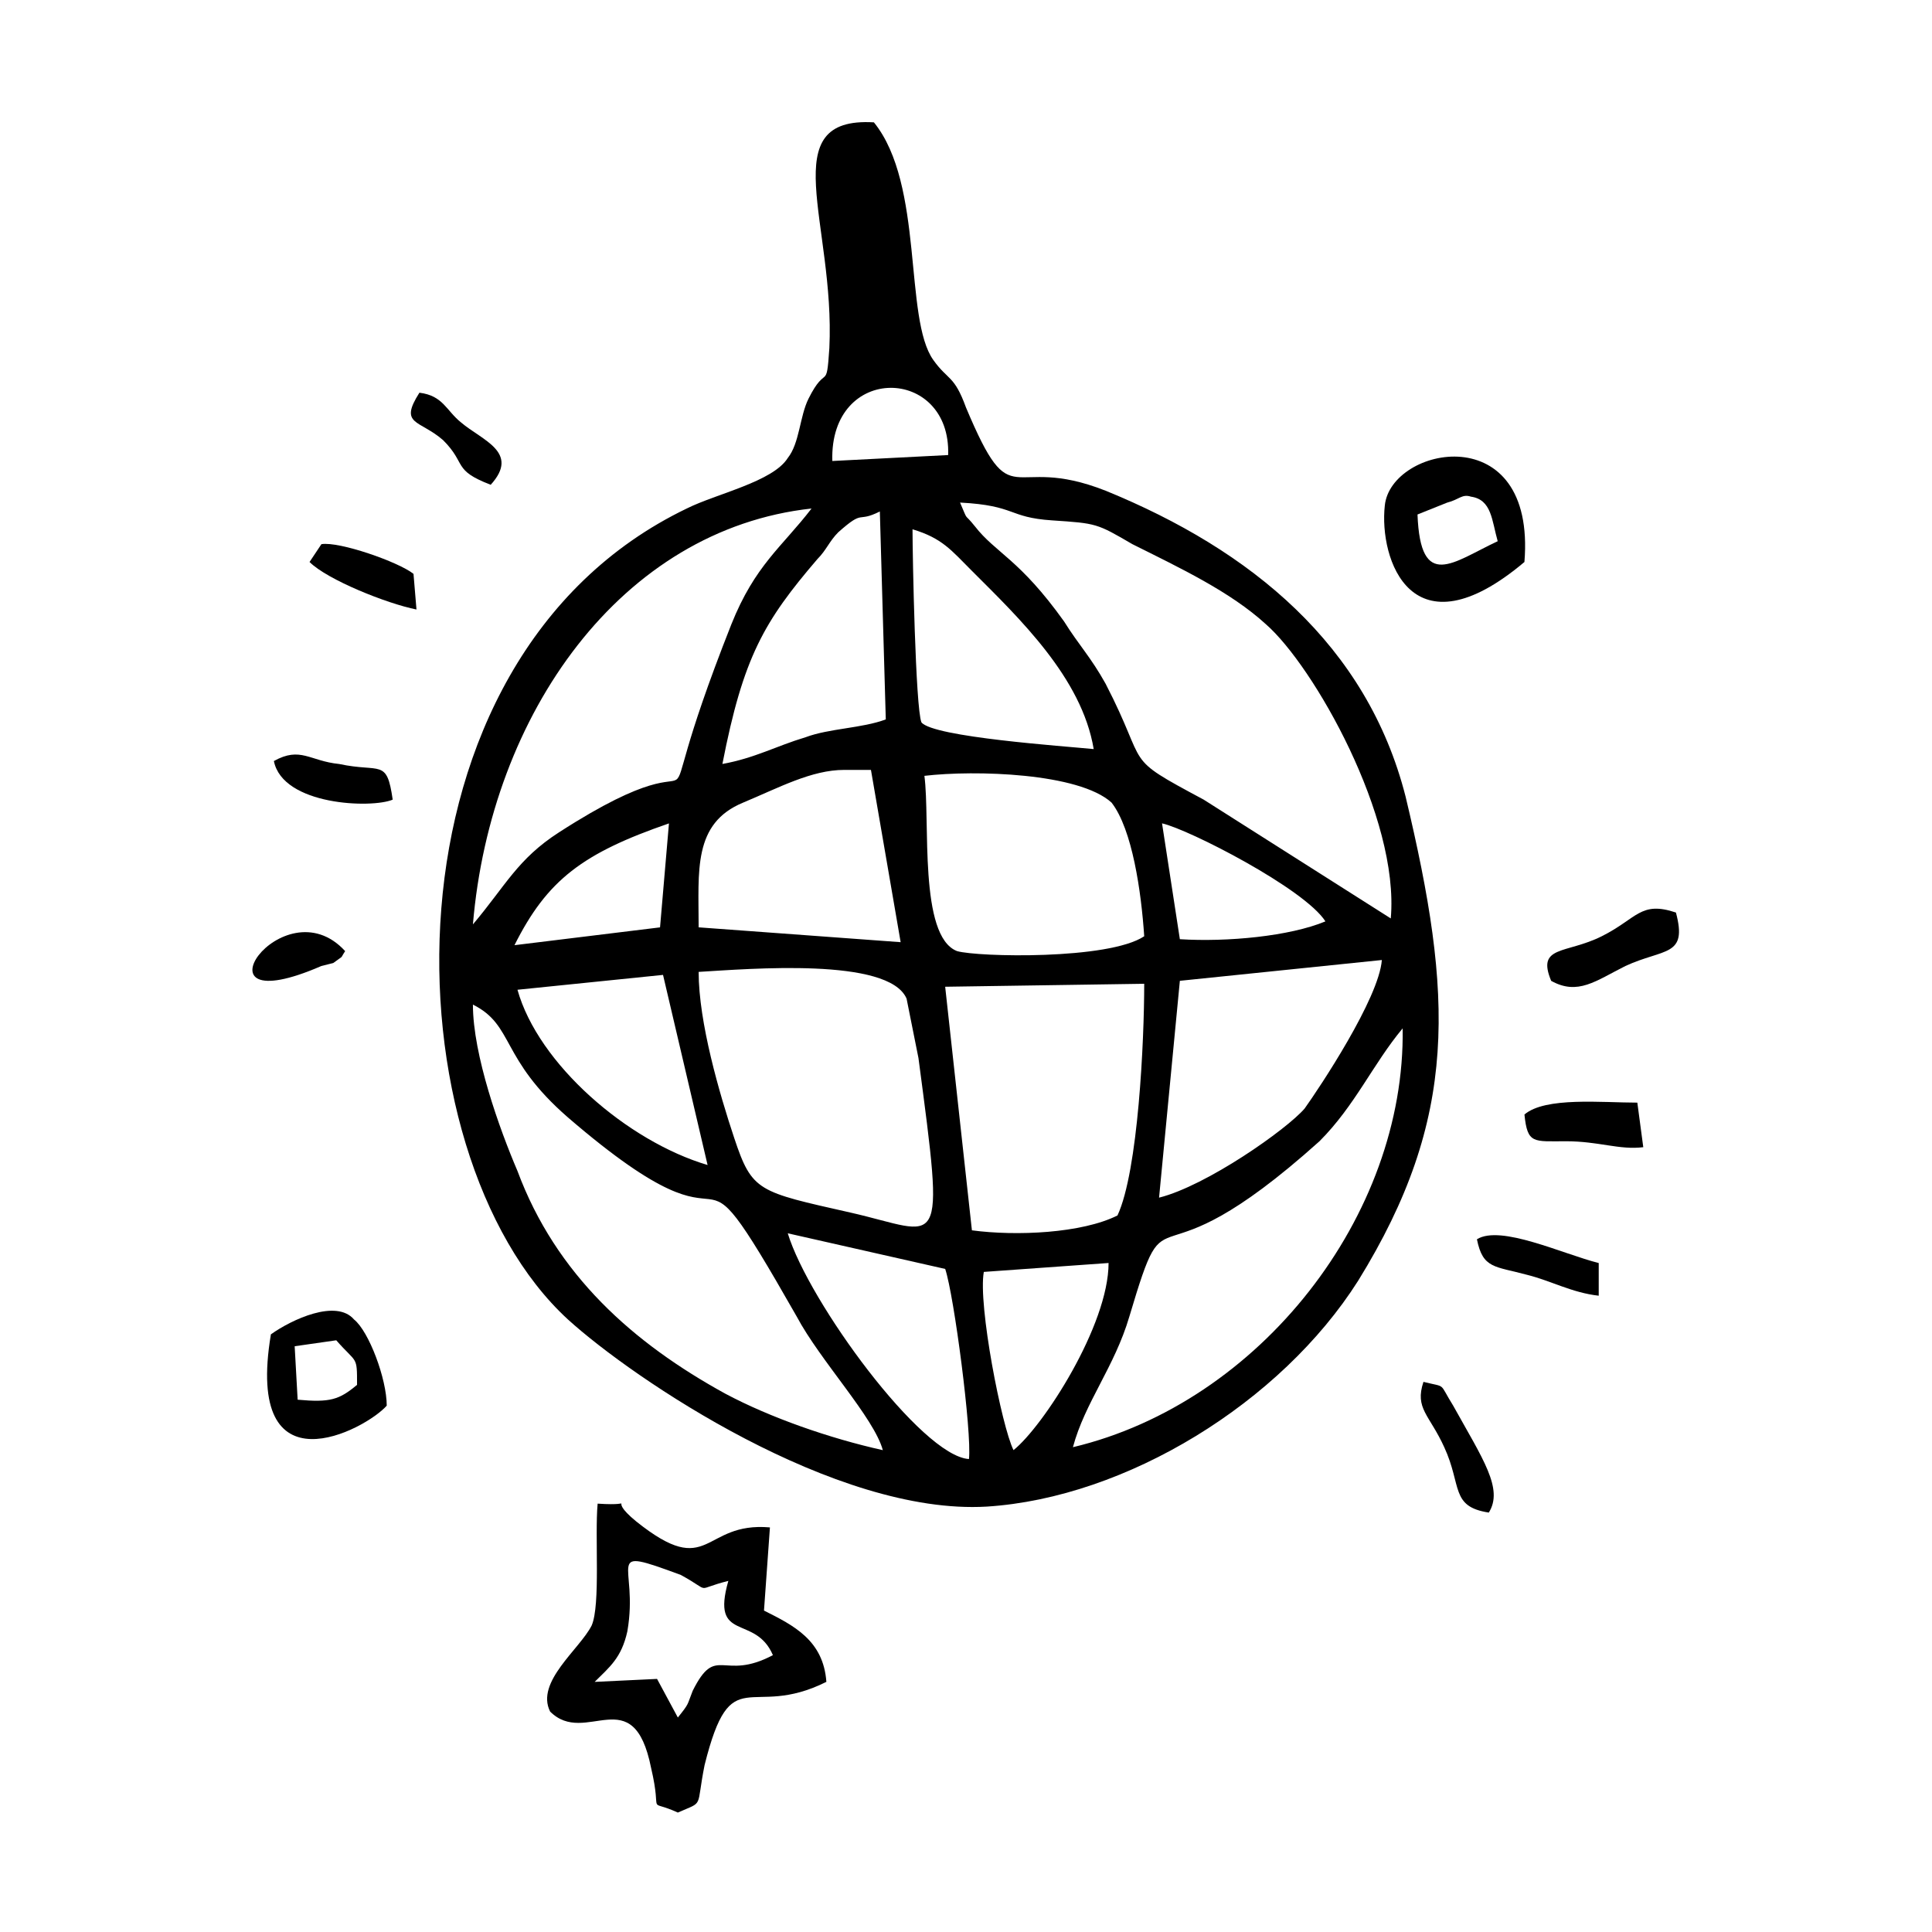 <?xml version="1.0" encoding="UTF-8"?>
<!-- Uploaded to: ICON Repo, www.svgrepo.com, Generator: ICON Repo Mixer Tools -->
<svg fill="#000000" width="800px" height="800px" version="1.1" viewBox="144 144 512 512" xmlns="http://www.w3.org/2000/svg">
 <g fill-rule="evenodd">
  <path d="m321.28 362.21-2.363 27.551-38.574 4.723c8.664-17.316 18.109-24.398 40.938-32.273zm-40.145 44.086 38.574-3.938 11.809 50.383c-21.258-6.297-44.875-26.766-50.383-46.445zm77.93-127.53c-7.871 10.234-14.957 14.957-21.254 30.699-26.766 67.699 3.148 23.617-45.656 55.105-11.02 7.086-14.168 14.168-22.828 24.402 4.723-55.891 39.359-104.7 89.738-110.21zm-89.738 131.46c11.02 5.512 7.086 14.168 25.191 29.914 51.168 44.082 28.34-3.938 60.613 52.742 6.297 11.809 20.469 26.766 22.828 35.426-14.168-3.148-29.914-8.66-41.723-14.957-24.402-13.383-44.871-31.488-55.105-59.039-4.723-11.023-11.805-30.703-11.805-44.086zm107.84-130.68 1.574 55.105c-6.297 2.363-14.957 2.363-21.254 4.723-7.871 2.363-13.383 5.512-22.043 7.086 5.512-28.34 11.02-37.785 25.191-54.316 2.363-2.363 3.148-4.723 5.512-7.086 7.086-6.297 4.723-2.359 11.02-5.512zm18.105-14.953-30.699 1.574c-0.785-25.98 31.488-25.191 30.699-1.574zm-66.125 125.16c0-14.957-1.574-27.551 11.809-33.062 9.445-3.938 18.105-8.66 26.766-8.66h5.512 1.574l7.871 45.656zm0 11.809c13.383-0.789 50.383-3.938 55.105 7.086l3.148 15.742c7.086 53.531 6.297 46.445-18.105 40.934-24.402-5.512-25.977-5.512-30.699-19.68-3.938-11.809-9.449-30.699-9.449-44.082zm59.828-51.957c13.383-1.574 40.934-0.789 49.594 7.086 5.512 7.086 7.871 23.617 8.66 35.426-9.445 6.297-44.082 5.512-49.594 3.938-10.234-3.941-7.086-34.641-8.66-46.449zm-36.211 121.23 41.723 9.445c2.363 7.086 7.086 43.297 6.297 50.383-12.594-0.789-42.508-41.723-48.02-59.828zm33.062-186.57c7.871 2.363 10.234 5.512 15.742 11.02 12.594 12.594 29.125 28.34 32.273 47.23-7.871-0.789-42.508-3.148-45.656-7.086-1.57-3.934-2.359-44.082-2.359-51.164zm51.957 194.44c0 16.531-17.32 43.297-25.191 49.594-3.148-6.297-9.445-38.574-7.871-47.23zm9.445-73.996c0 14.957-1.574 49.594-7.086 61.402-9.445 4.723-26.766 5.512-38.574 3.938l-7.086-64.551zm4.723-42.512c7.086 1.574 37.785 17.32 43.297 25.977-9.445 3.938-25.977 5.512-38.574 4.723zm58.254 36.215c-0.789 10.234-16.531 33.852-20.469 39.359-4.723 5.512-25.977 20.469-38.574 23.617l5.512-57.465zm-111.78-121.23c14.957 0.789 12.594 3.938 24.402 4.723 11.809 0.789 11.809 0.789 21.254 6.297 12.594 6.297 25.977 12.594 35.426 21.254 12.594 11.02 35.426 51.168 33.062 77.934l-49.594-31.488c-22.043-11.809-14.168-7.871-25.977-30.699-3.938-7.086-7.086-10.234-11.02-16.531-11.809-16.531-18.105-18.105-23.617-25.191-3.152-3.938-1.578-0.785-3.938-6.297zm117.29 139.34c0.789 49.594-37.785 99.188-87.379 111 3.148-11.809 11.02-21.254 14.957-34.637 11.02-37 3.938-4.723 50.383-46.445 9.441-9.449 14.164-20.469 22.039-29.914zm-140.12-240.1c-26.766-1.574-10.234 26.766-11.809 59.828-0.789 11.809-0.789 3.938-5.512 13.383-2.363 4.723-2.363 11.809-5.512 15.742-3.938 6.297-18.895 9.445-26.766 13.383-83.445 40.148-79.508 170.82-31.488 214.91 17.32 15.742 70.848 51.957 111 49.594 37-2.363 77.934-27.551 98.398-59.828 26.766-43.297 25.191-75.57 12.594-128.31-10.227-40.148-40.926-65.34-79.5-81.082-25.977-10.234-24.402 7.871-37-22.043-3.148-8.66-4.723-7.086-8.66-12.594-7.867-11.023-2.359-46.445-15.742-62.977z"/>
  <path d="m337.02 562.95c-4.723 16.531 7.086 8.66 11.809 19.68-13.383 7.086-14.957-3.148-21.254 9.445-1.574 3.938-0.789 3.148-3.938 7.086l-5.512-10.234-16.531 0.789c3.938-3.938 7.086-6.297 8.66-13.383 3.148-18.105-7.086-22.828 14.168-14.957 8.66 4.723 3.148 3.938 12.598 1.574zm9.445 7.871 1.574-22.043c-18.105-1.574-15.742 14.168-35.426-1.574-8.66-7.086 1.574-3.938-10.234-4.723-0.789 8.66 0.789 26.766-1.574 32.273-3.148 6.297-14.957 14.957-11.02 22.828 9.445 9.445 22.043-8.66 26.766 14.957 3.148 13.383-1.574 7.871 7.086 11.809 7.086-3.148 4.723-0.789 7.086-12.594 7.086-28.34 11.809-11.809 32.273-22.043-0.789-11.016-8.66-14.953-16.531-18.891z"/>
  <path d="m533.82 275.62c5.512 0.789 5.512 6.297 7.086 11.809-11.809 5.512-20.469 13.383-21.254-7.086l7.871-3.148c3.148-0.789 3.934-2.363 6.297-1.574zm14.168 17.316c3.148-38.574-35.426-30.699-37-14.957-1.574 14.172 7.086 40.148 37 14.957z"/>
  <path d="m233.11 499.19c5.512 6.297 5.512 3.938 5.512 11.809-4.723 3.938-7.086 4.723-15.742 3.938l-0.789-14.168zm-17.32-1.574c-7.086 42.508 25.191 25.191 30.699 18.895 0-7.086-4.723-19.68-8.66-22.828-4.719-5.516-16.527-0.004-22.039 3.934z"/>
  <path d="m588.14 385.83c-9.445-3.148-10.234 1.574-19.68 6.297-9.445 4.723-17.32 2.363-13.383 11.809 7.086 3.938 11.809 0 19.68-3.938 10.234-4.723 16.531-2.359 13.383-14.168z"/>
  <path d="m577.91 436.21c-9.445 0-24.402-1.574-29.914 3.148 0.789 7.871 2.363 7.086 11.02 7.086 8.66 0 14.168 2.363 20.469 1.574z"/>
  <path d="m535.4 472.42c1.574 7.871 4.723 7.086 13.383 9.445 6.297 1.574 11.809 4.723 18.895 5.512v-8.66c-9.449-2.363-25.98-10.234-32.277-6.297z"/>
  <path d="m521.23 510.21c-2.363 7.086 1.574 8.66 5.512 17.32 4.723 10.234 1.574 15.742 11.809 17.32 3.938-6.297-1.574-14.168-9.445-28.34-3.938-6.301-1.578-4.727-7.875-6.301z"/>
  <path d="m229.18 288.21-3.148 4.723c4.723 4.723 20.469 11.02 28.34 12.594l-0.789-9.445c-3.934-3.148-19.68-8.656-24.402-7.871z"/>
  <path d="m216.58 345.68c2.363 11.809 25.977 12.594 31.488 10.234-1.574-11.02-3.148-7.086-14.168-9.445-7.875-0.789-10.238-4.723-17.32-0.789z"/>
  <path d="m255.15 248.07c-5.512 8.66 0 7.086 6.297 12.594 6.297 6.297 2.363 7.871 12.594 11.809 7.871-8.66-2.363-11.809-7.871-16.531-3.934-3.148-4.723-7.086-11.02-7.871z"/>
  <path d="m235.47 396.06c-16.531-18.105-42.508 19.68-6.297 3.938l3.148-0.789c3.148-2.359 1.574-0.785 3.148-3.148z"/>
 </g>
</svg>